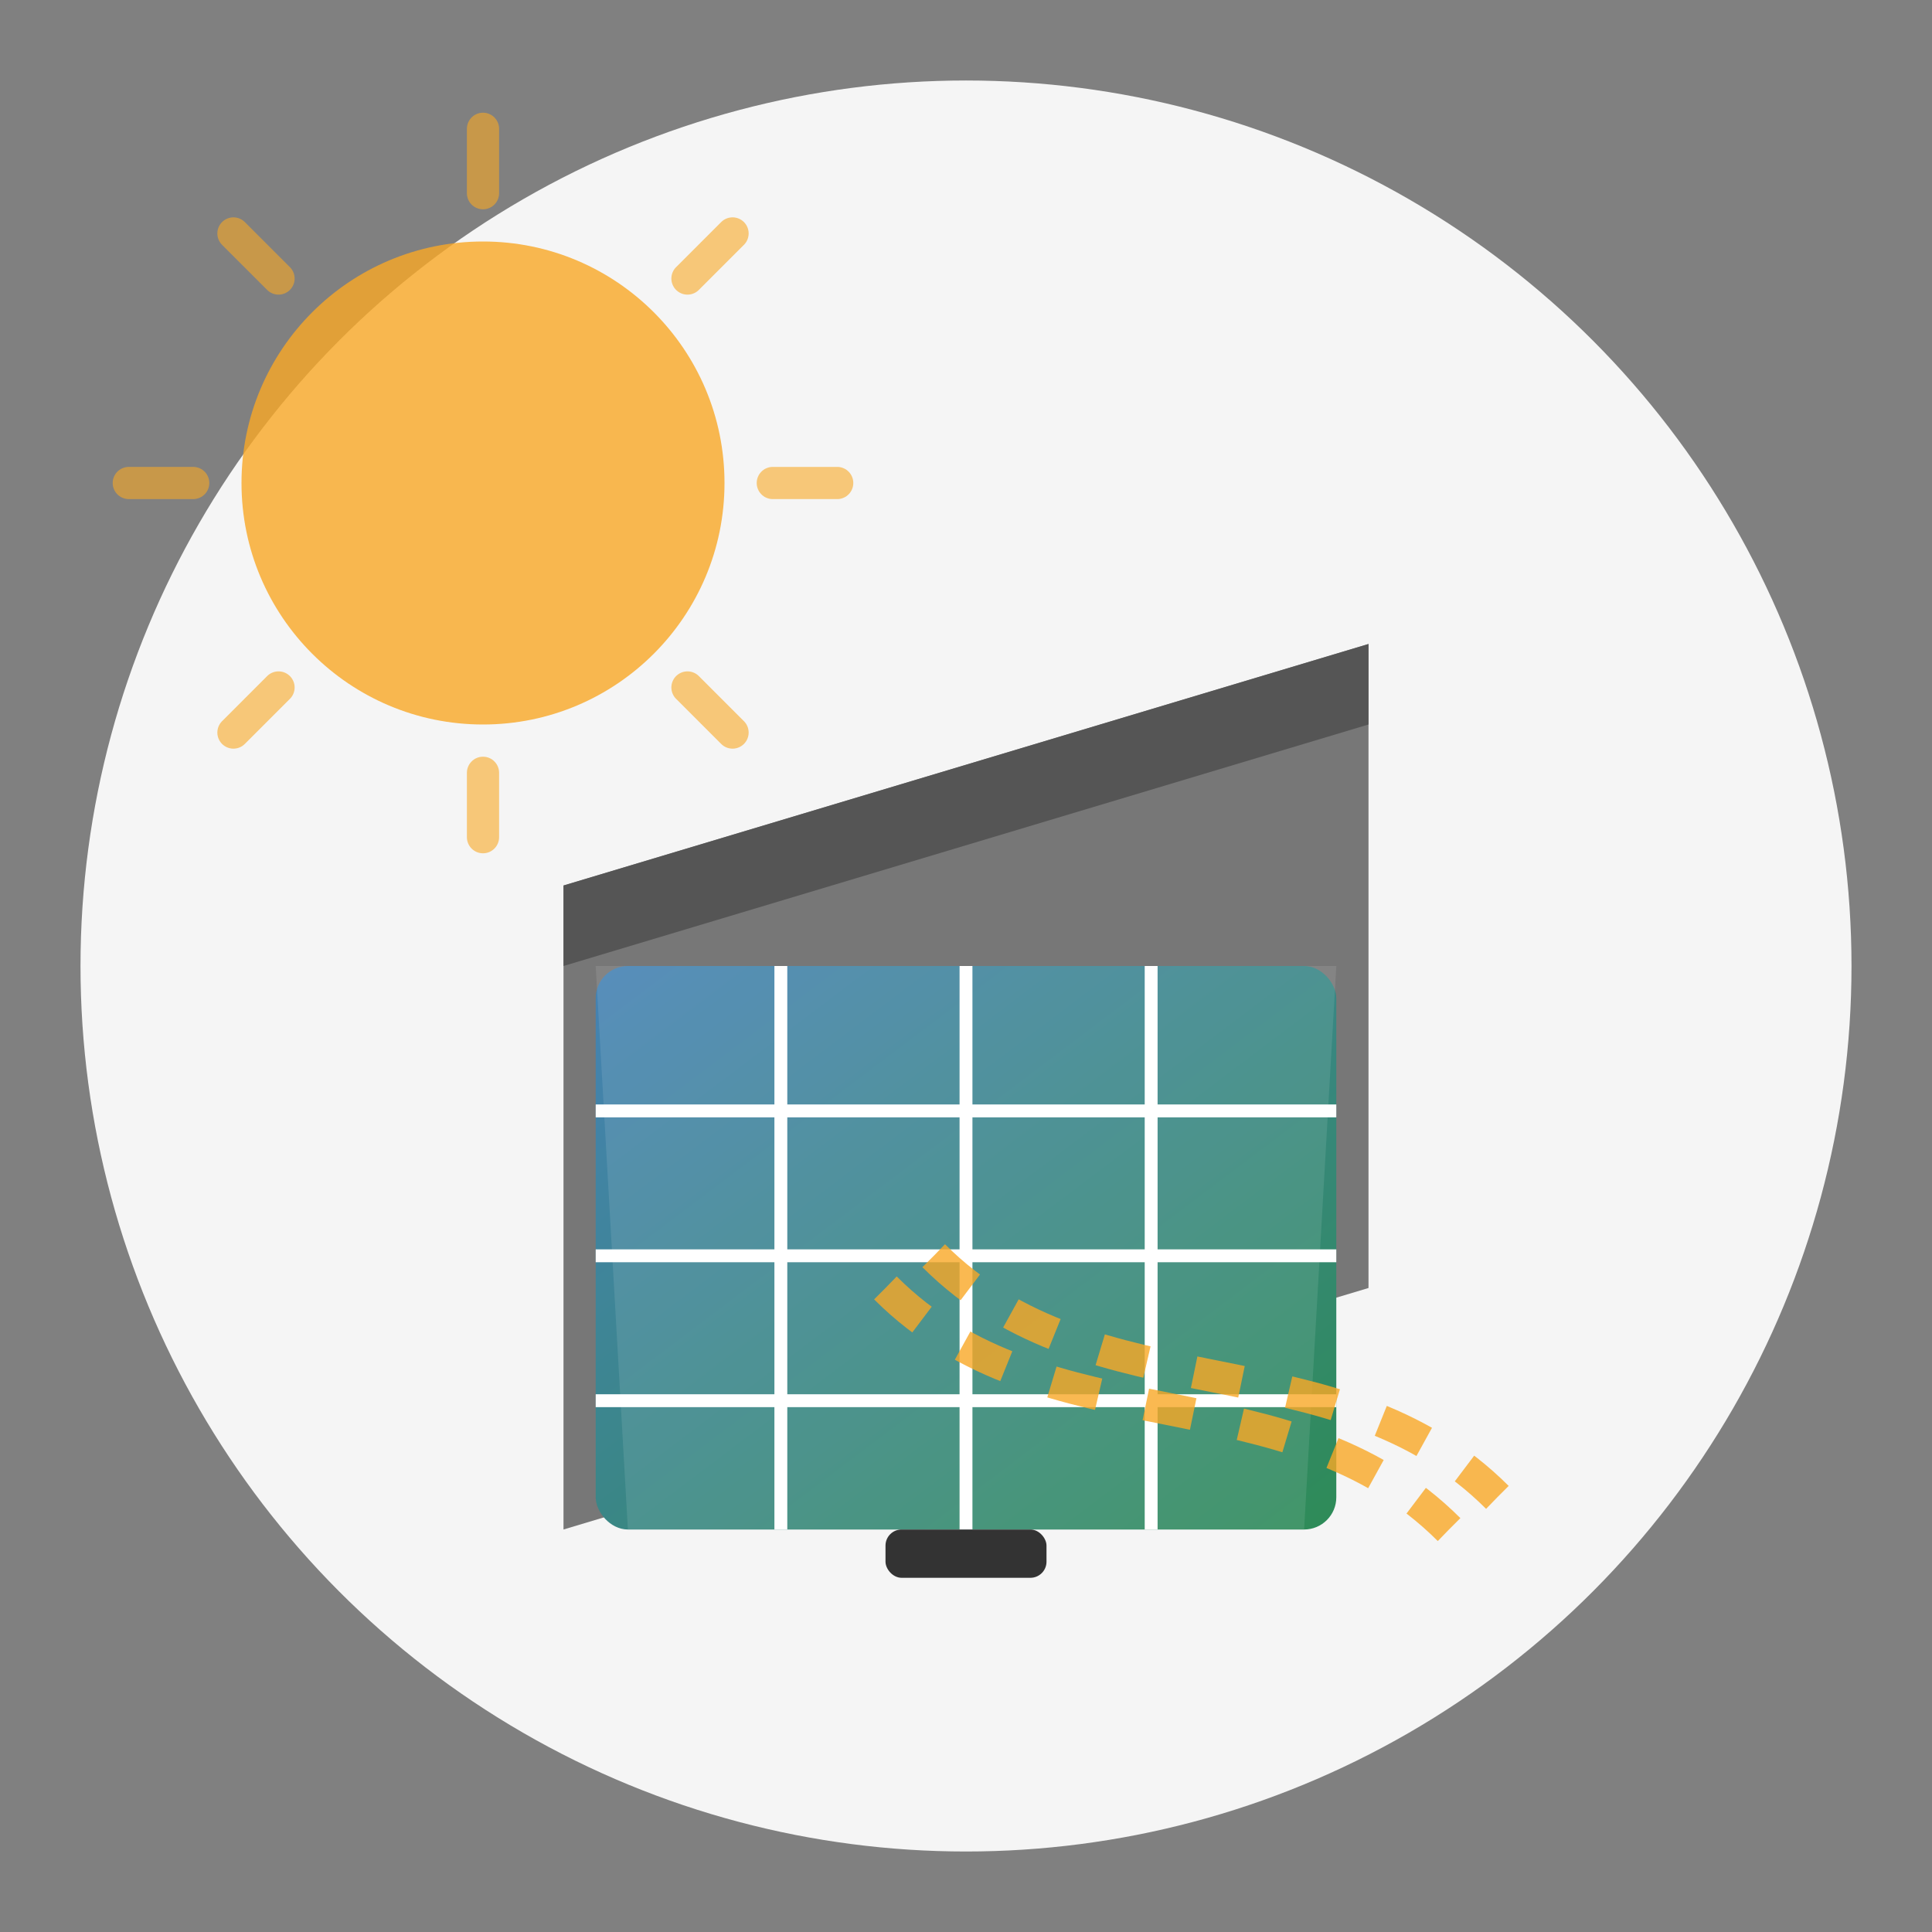 <svg xmlns="http://www.w3.org/2000/svg" width="120" height="120" viewBox="0 0 120 120">
  <rect x="0" y="0" width="120" height="120" fill="#808080" stroke="none"/>
  <defs>
    <linearGradient id="panel-gradient" x1="0%" y1="0%" x2="100%" y2="100%">
      <stop offset="0%" stop-color="#4682B4" />
      <stop offset="100%" stop-color="#2E8B57" />
    </linearGradient>
  </defs>
  
  <!-- Background circle -->
  <circle cx="60" cy="60" r="55" fill="#F5F5F5" />
  
  <!-- Sun in the background -->
  <circle cx="30" cy="30" r="15" fill="#F9A826" opacity="0.8" />
  <g transform="translate(30, 30)">
    <path d="M0,-22 L0,-18 M15.5,-15.5 L12.7,-12.7 M22,0 L18,0 M15.5,15.5 L12.7,12.7 M0,22 L0,18 M-15.5,15.5 L-12.7,12.7 M-22,0 L-18,0 M-15.5,-15.5 L-12.7,-12.7"
      stroke="#F9A826" stroke-width="2" stroke-linecap="round" opacity="0.6" />
  </g>
  
  <!-- Solar panel structure -->
  <g transform="translate(35, 40)">
    <!-- Support structure -->
    <path d="M0,55 L0,15 L50,0 L50,40 Z" fill="#777777" />
    <path d="M0,15 L50,0 L50,5 L0,20 Z" fill="#555555" />
    
    <!-- Main panel -->
    <rect x="2" y="20" width="46" height="35" fill="url(#panel-gradient)" rx="2" ry="2" />
    
    <!-- Panel grid lines -->
    <line x1="2" y1="29" x2="48" y2="29" stroke="#FFFFFF" stroke-width="0.8" />
    <line x1="2" y1="38" x2="48" y2="38" stroke="#FFFFFF" stroke-width="0.8" />
    <line x1="2" y1="47" x2="48" y2="47" stroke="#FFFFFF" stroke-width="0.8" />
    
    <line x1="13.5" y1="20" x2="13.5" y2="55" stroke="#FFFFFF" stroke-width="0.8" />
    <line x1="25" y1="20" x2="25" y2="55" stroke="#FFFFFF" stroke-width="0.8" />
    <line x1="36.5" y1="20" x2="36.5" y2="55" stroke="#FFFFFF" stroke-width="0.8" />
    
    <!-- Reflection effect -->
    <path d="M2,20 L48,20 L46,55 L4,55 Z" fill="#FFFFFF" opacity="0.1" />
    
    <!-- Connection box -->
    <rect x="20" y="55" width="10" height="3" fill="#333333" rx="1" ry="1" />
  </g>
  
  <!-- Energy flow animation -->
  <g opacity="0.8">
    <path d="M55,80 C65,90 80,85 90,95" stroke="#F9A826" stroke-width="2" stroke-dasharray="3,3" fill="none">
      <animate attributeName="stroke-dashoffset" from="6" to="0" dur="1.5s" repeatCount="indefinite" />
    </path>
    <path d="M58,78 C68,88 83,83 93,93" stroke="#F9A826" stroke-width="2" stroke-dasharray="3,3" fill="none">
      <animate attributeName="stroke-dashoffset" from="6" to="0" dur="1.5s" repeatCount="indefinite" />
    </path>
  </g>
</svg>
